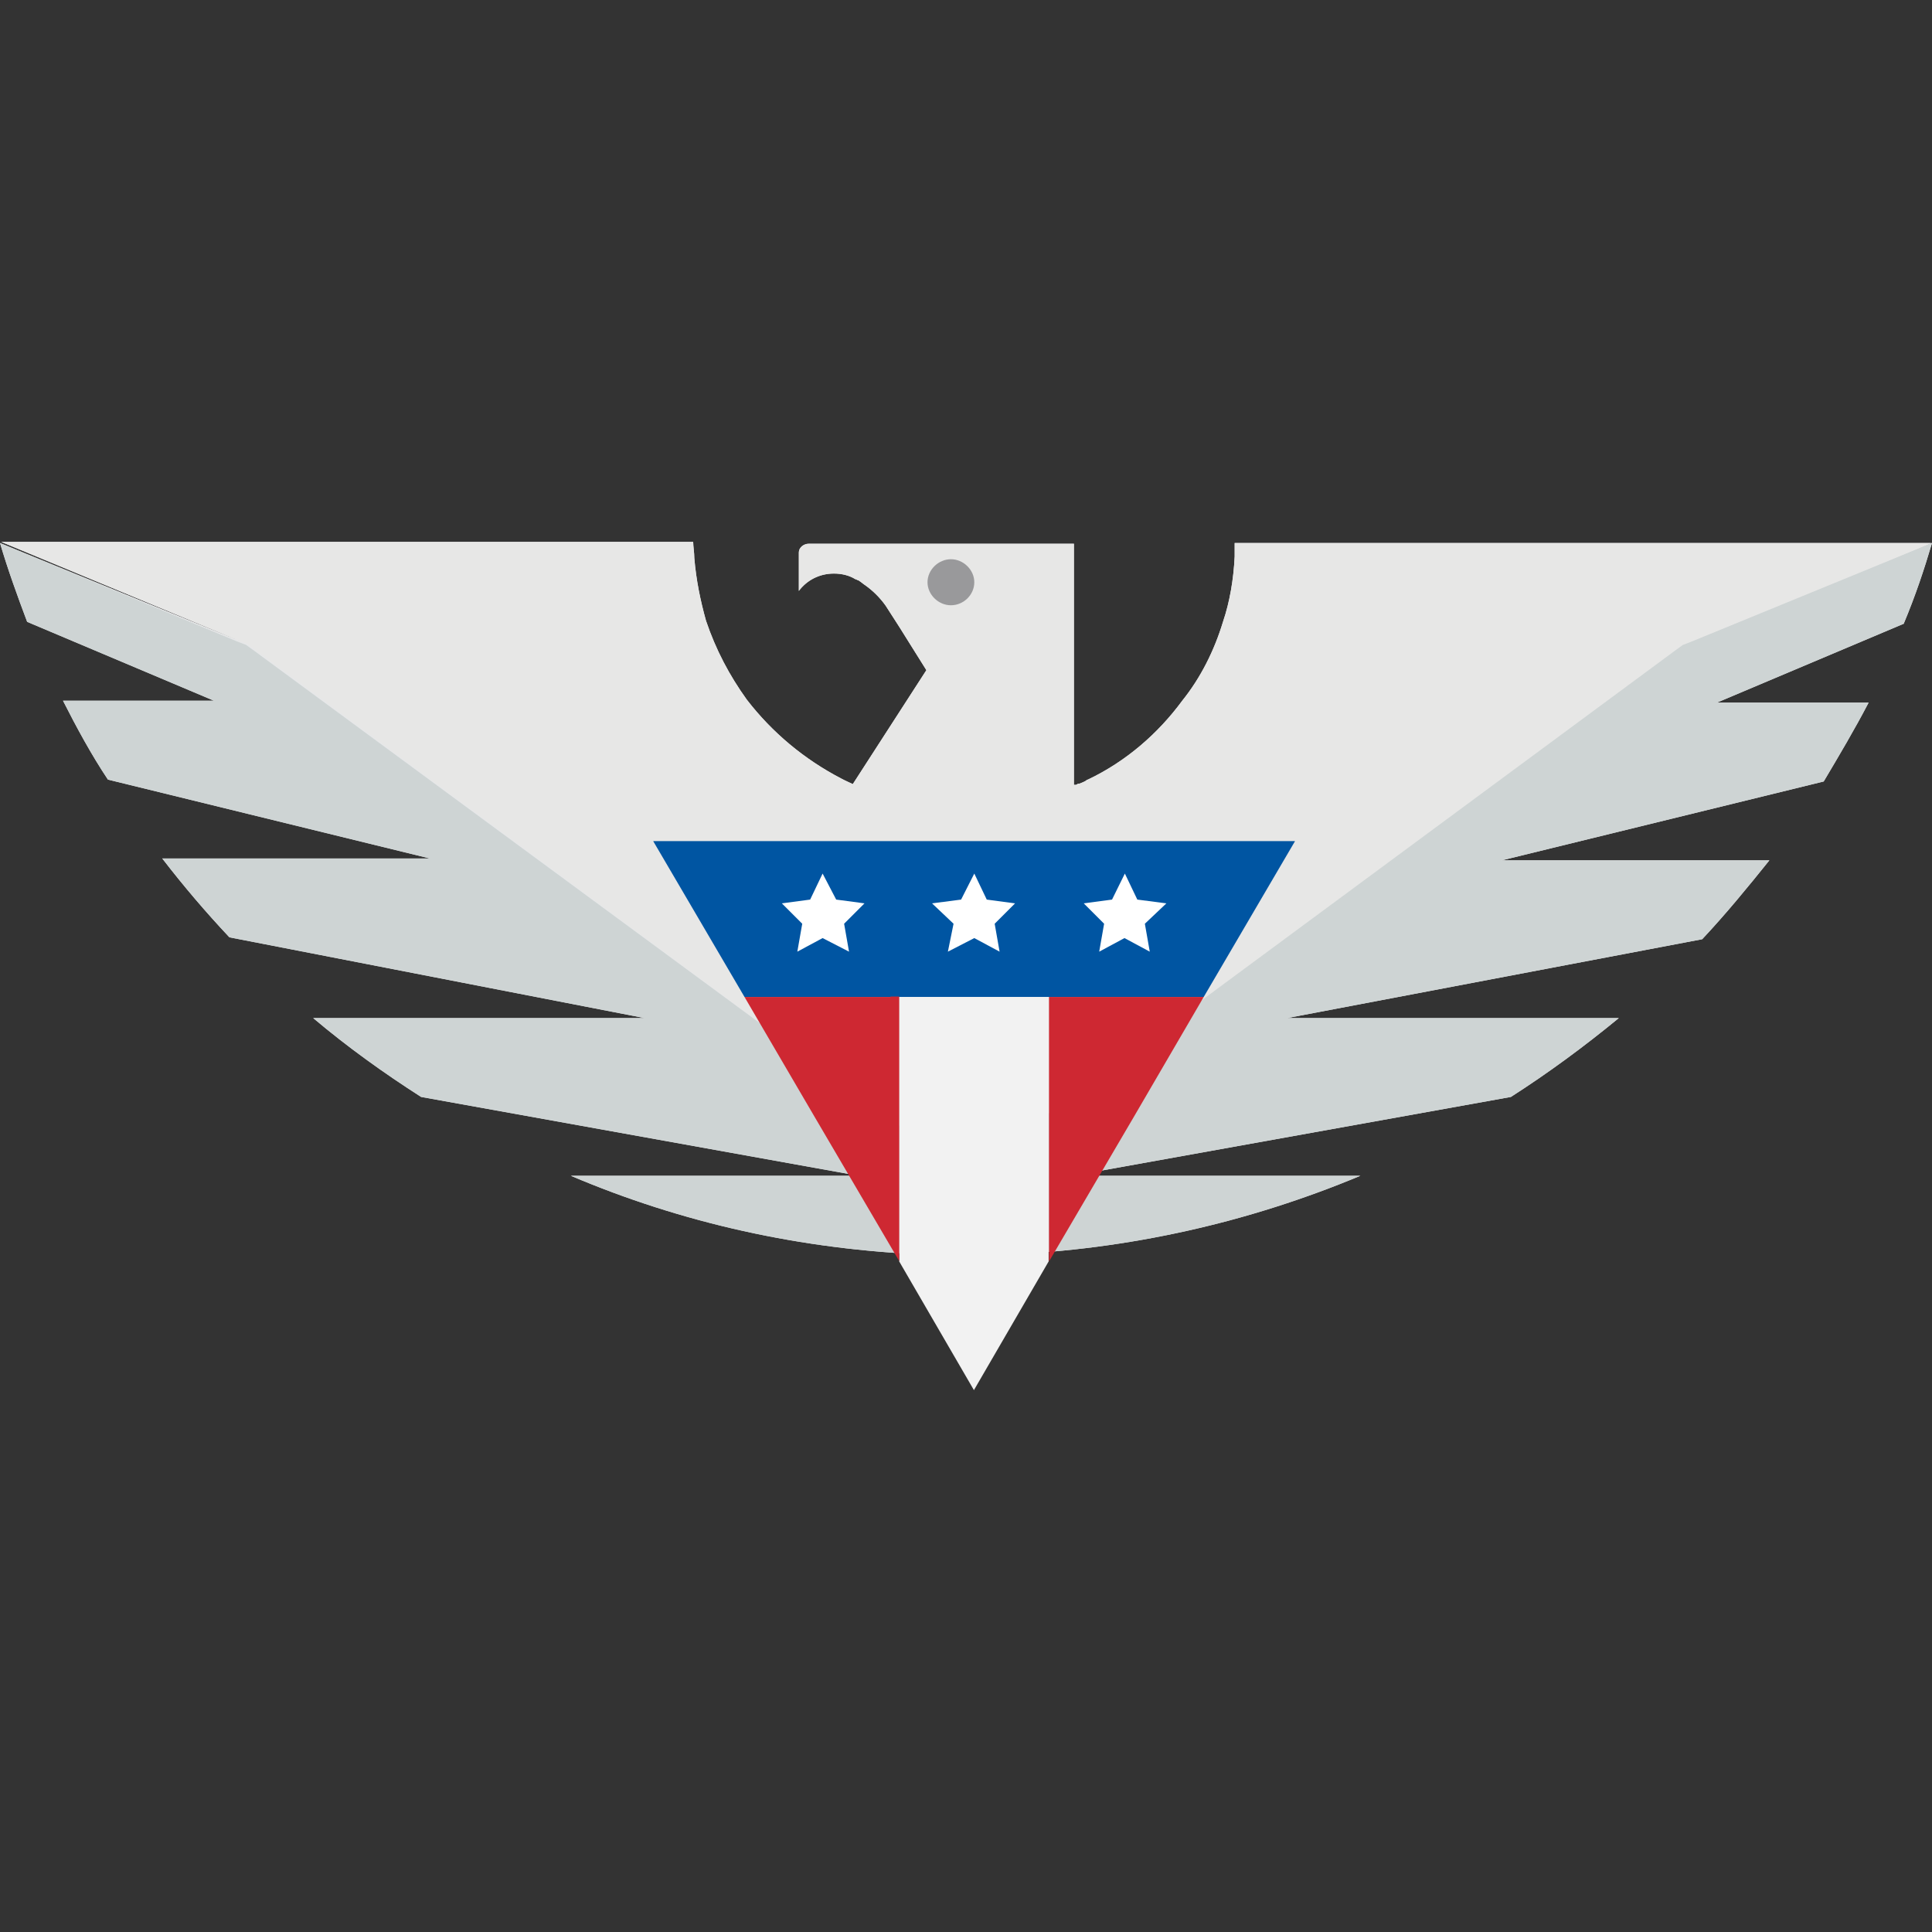 <?xml version="1.0" encoding="utf-8"?>
<!-- Generator: Adobe Illustrator 28.2.0, SVG Export Plug-In . SVG Version: 6.00 Build 0)  -->
<svg version="1.1" id="Layer_1" xmlns="http://www.w3.org/2000/svg" xmlns:xlink="http://www.w3.org/1999/xlink" x="0px" y="0px"
	 viewBox="0 0 512 512" style="enable-background:new 0 0 512 512;" xml:space="preserve">
<rect x="0" y="0" width="512" height="512" fill="#333333" stroke="none"/>
<style type="text/css">
	.st0{fill:#E6E7E8;}
	.st1{fill:#99999B;}
	.st2{fill:#E7E7E6;}
	.st3{fill:#CED4D4;}
	.st4{fill:#0055A2;}
	.st5{fill:#CE2832;}
	.st6{fill:#F2F2F2;}
	.st7{fill:#FFFFFF;}
</style>
<g>
	<path class="st0" d="M512,143.9l-63.9,26.2c0,0,63.6-26,63.6-26.2H327.5h-0.3c0,1.3,0,2.3,0,3.6c-0.3,6.1-1.3,12-3.1,17.3
		c-2.3,7.6-5.9,14.8-10.8,20.9c-6.4,8.7-14.9,16.1-25,20.9c-0.3,0-0.5,0.3-0.5,0.3c-0.5,0.3-1,0.5-1.8,0.8h-0.3
		c-0.5,0.3-0.5,0.3-0.8,0.3c0,0,0,0-0.3,0v-63.9h-7.2h-31.7h-21.4h-10c-1.3,0-2.6,1-2.6,2.3v2v8.2c2.1-2.8,5.4-4.6,9.3-4.6
		c2.1,0,4.1,0.5,5.7,1.5c0.3,0,0.5,0.3,0.8,0.3c0.8,0.5,1.3,1,1.8,1.3c2.1,1.5,3.9,3.3,5.4,5.4l3.6,5.6l7.2,11.5L226,207.8
		c-1-0.5-1.8-0.8-3.1-1.5c-9.8-5.1-18.3-12.2-25-20.9c-4.6-6.4-8.2-13.2-10.8-20.9c-1.5-5.4-2.6-10.7-3.1-16.6
		c0-1.5-0.3-3.1-0.3-4.3H0.3l63.1,26.2L0,143.9c2.1,7.1,4.6,14,7.2,20.9l49.5,20.9H16.7c3.6,7.1,7.5,14.3,11.9,20.9l85.3,20.9H43
		c5.7,7.4,11.6,14.3,17.8,20.9l110,21.4H83c9,7.6,18.6,14.5,28.6,20.9l116,20.9h-76.3c29.4,12.5,61.1,19.6,94.6,20.9h10h10
		c33.5-1.3,65.4-8.7,94.6-20.9h-76.3l116.2-20.9c10-6.4,19.6-13.5,28.6-20.9h-87.9l110-20.9c6.2-6.6,12.1-13.8,17.8-20.9h-70.9
		l85.3-20.9c4.1-6.9,8.2-13.8,11.9-20.9h-40.2l49.5-20.9C507.6,157.9,509.9,151,512,143.9z"/>
	<path class="st1" d="M251.7,165.6c5.4,0,9.8-4.3,9.8-9.7c0-5.3-4.4-9.7-9.8-9.7c-5.4,0-9.8,4.3-9.8,9.7
		C242,161.2,246.3,165.6,251.7,165.6z"/>
	<path class="st2" d="M327.5,143.9h-0.3c0,1.3,0,2.3,0,3.6c-0.3,6.1-1.3,12-3.1,17.3c-2.3,7.6-5.9,14.8-10.8,20.9
		c-6.4,8.7-14.9,16.1-25,20.9c-0.3,0-0.5,0.3-0.5,0.3c-0.5,0.3-1,0.5-1.8,0.8h-0.3c-0.5,0.3-0.5,0.3-0.8,0.3c0,0,0,0-0.3,0v-63.9
		h-7.2h-31.7h-21.4h-10c-1.3,0-2.6,1-2.6,2.3v2v8.2c2.1-2.8,5.4-4.6,9.3-4.6c2.1,0,4.1,0.5,5.7,1.5c0.3,0,0.5,0.3,0.8,0.3
		c0.8,0.5,1.3,1,1.8,1.3c2.1,1.5,3.9,3.3,5.4,5.4l3.6,5.6l7.2,11.5L226,207.8c-1-0.5-1.8-0.8-3.1-1.5c-9.8-5.1-18.3-12.2-25-20.9
		c-4.6-6.4-8.2-13.2-10.8-20.9c-1.5-5.4-2.6-10.7-3.1-16.6c0-1.5-0.3-3.1-0.3-4.3H0.3l63.1,26.2l2.1,0.8l1.8,1.3l188.6,139.4
		l188.6-139.1l1.8-1.3l2.1-0.8c0,0,63.6-26,63.6-26.2H327.5z M252,148.2c3.3,0,6.2,2.8,6.2,6.1c0,3.3-2.8,6.1-6.2,6.1
		c-3.3,0-6.2-2.8-6.2-6.1C245.8,151,248.7,148.2,252,148.2z"/>
	<path class="st3" d="M512,143.9l-63.9,26.2l-2.1,0.8l-1.8,1.3L255.9,311.3L67,172.2l-1.8-1.3l-2.1-0.8L0,143.9
		c2.1,7.1,4.6,14,7.2,20.9l49.5,20.9H16.7c3.6,7.1,7.5,14.3,11.9,20.9l85.3,20.9H43c5.7,7.4,11.6,14.3,17.8,20.9l110,21.4H83
		c9,7.6,18.6,14.5,28.6,20.9l116,20.9h-76.3c29.4,12.5,61.1,19.6,94.6,20.9h10h10c33.5-1.3,65.4-8.7,94.6-20.9h-76.3l116.2-20.9
		c10-6.4,19.6-13.5,28.6-20.9h-87.9l110-20.9c6.2-6.6,12.1-13.8,17.8-20.9h-70.9l85.3-20.9c4.1-6.9,8.2-13.8,11.9-20.9h-40.2
		l49.5-20.9C507.6,157.9,509.9,151,512,143.9z"/>
	<path class="st4" d="M278,222.9h-19.8H236h-62.9l24.2,41.3H236h42h41l24.2-41.3H278z"/>
	<path class="st5" d="M319,264.2h-41v70.1l22.7-38.7L319,264.2z"/>
	<path class="st6" d="M238.3,264.2v70.1l19.8,34.1l19.8-34.1v-70.1H238.3z"/>
	<path class="st5" d="M236,264.2h-38.7l18.3,31.3l22.7,38.7v-70.1H236z"/>
	<path class="st7" d="M258.2,231.5l3.3,6.9l7.5,1l-5.4,5.4l1.3,7.4l-6.7-3.6l-7,3.6l1.5-7.4l-5.7-5.4l7.7-1L258.2,231.5z"/>
	<path class="st7" d="M298.1,231.5l3.3,6.9l7.7,1l-5.7,5.4l1.3,7.4l-6.7-3.6l-6.7,3.6l1.3-7.4l-5.4-5.4l7.5-1L298.1,231.5z"/>
	<path class="st7" d="M218,231.5l3.6,6.9l7.5,1l-5.4,5.4l1.3,7.4l-7-3.6l-6.7,3.6l1.3-7.4l-5.4-5.4l7.5-1L218,231.5z"/>
</g>
</svg>
